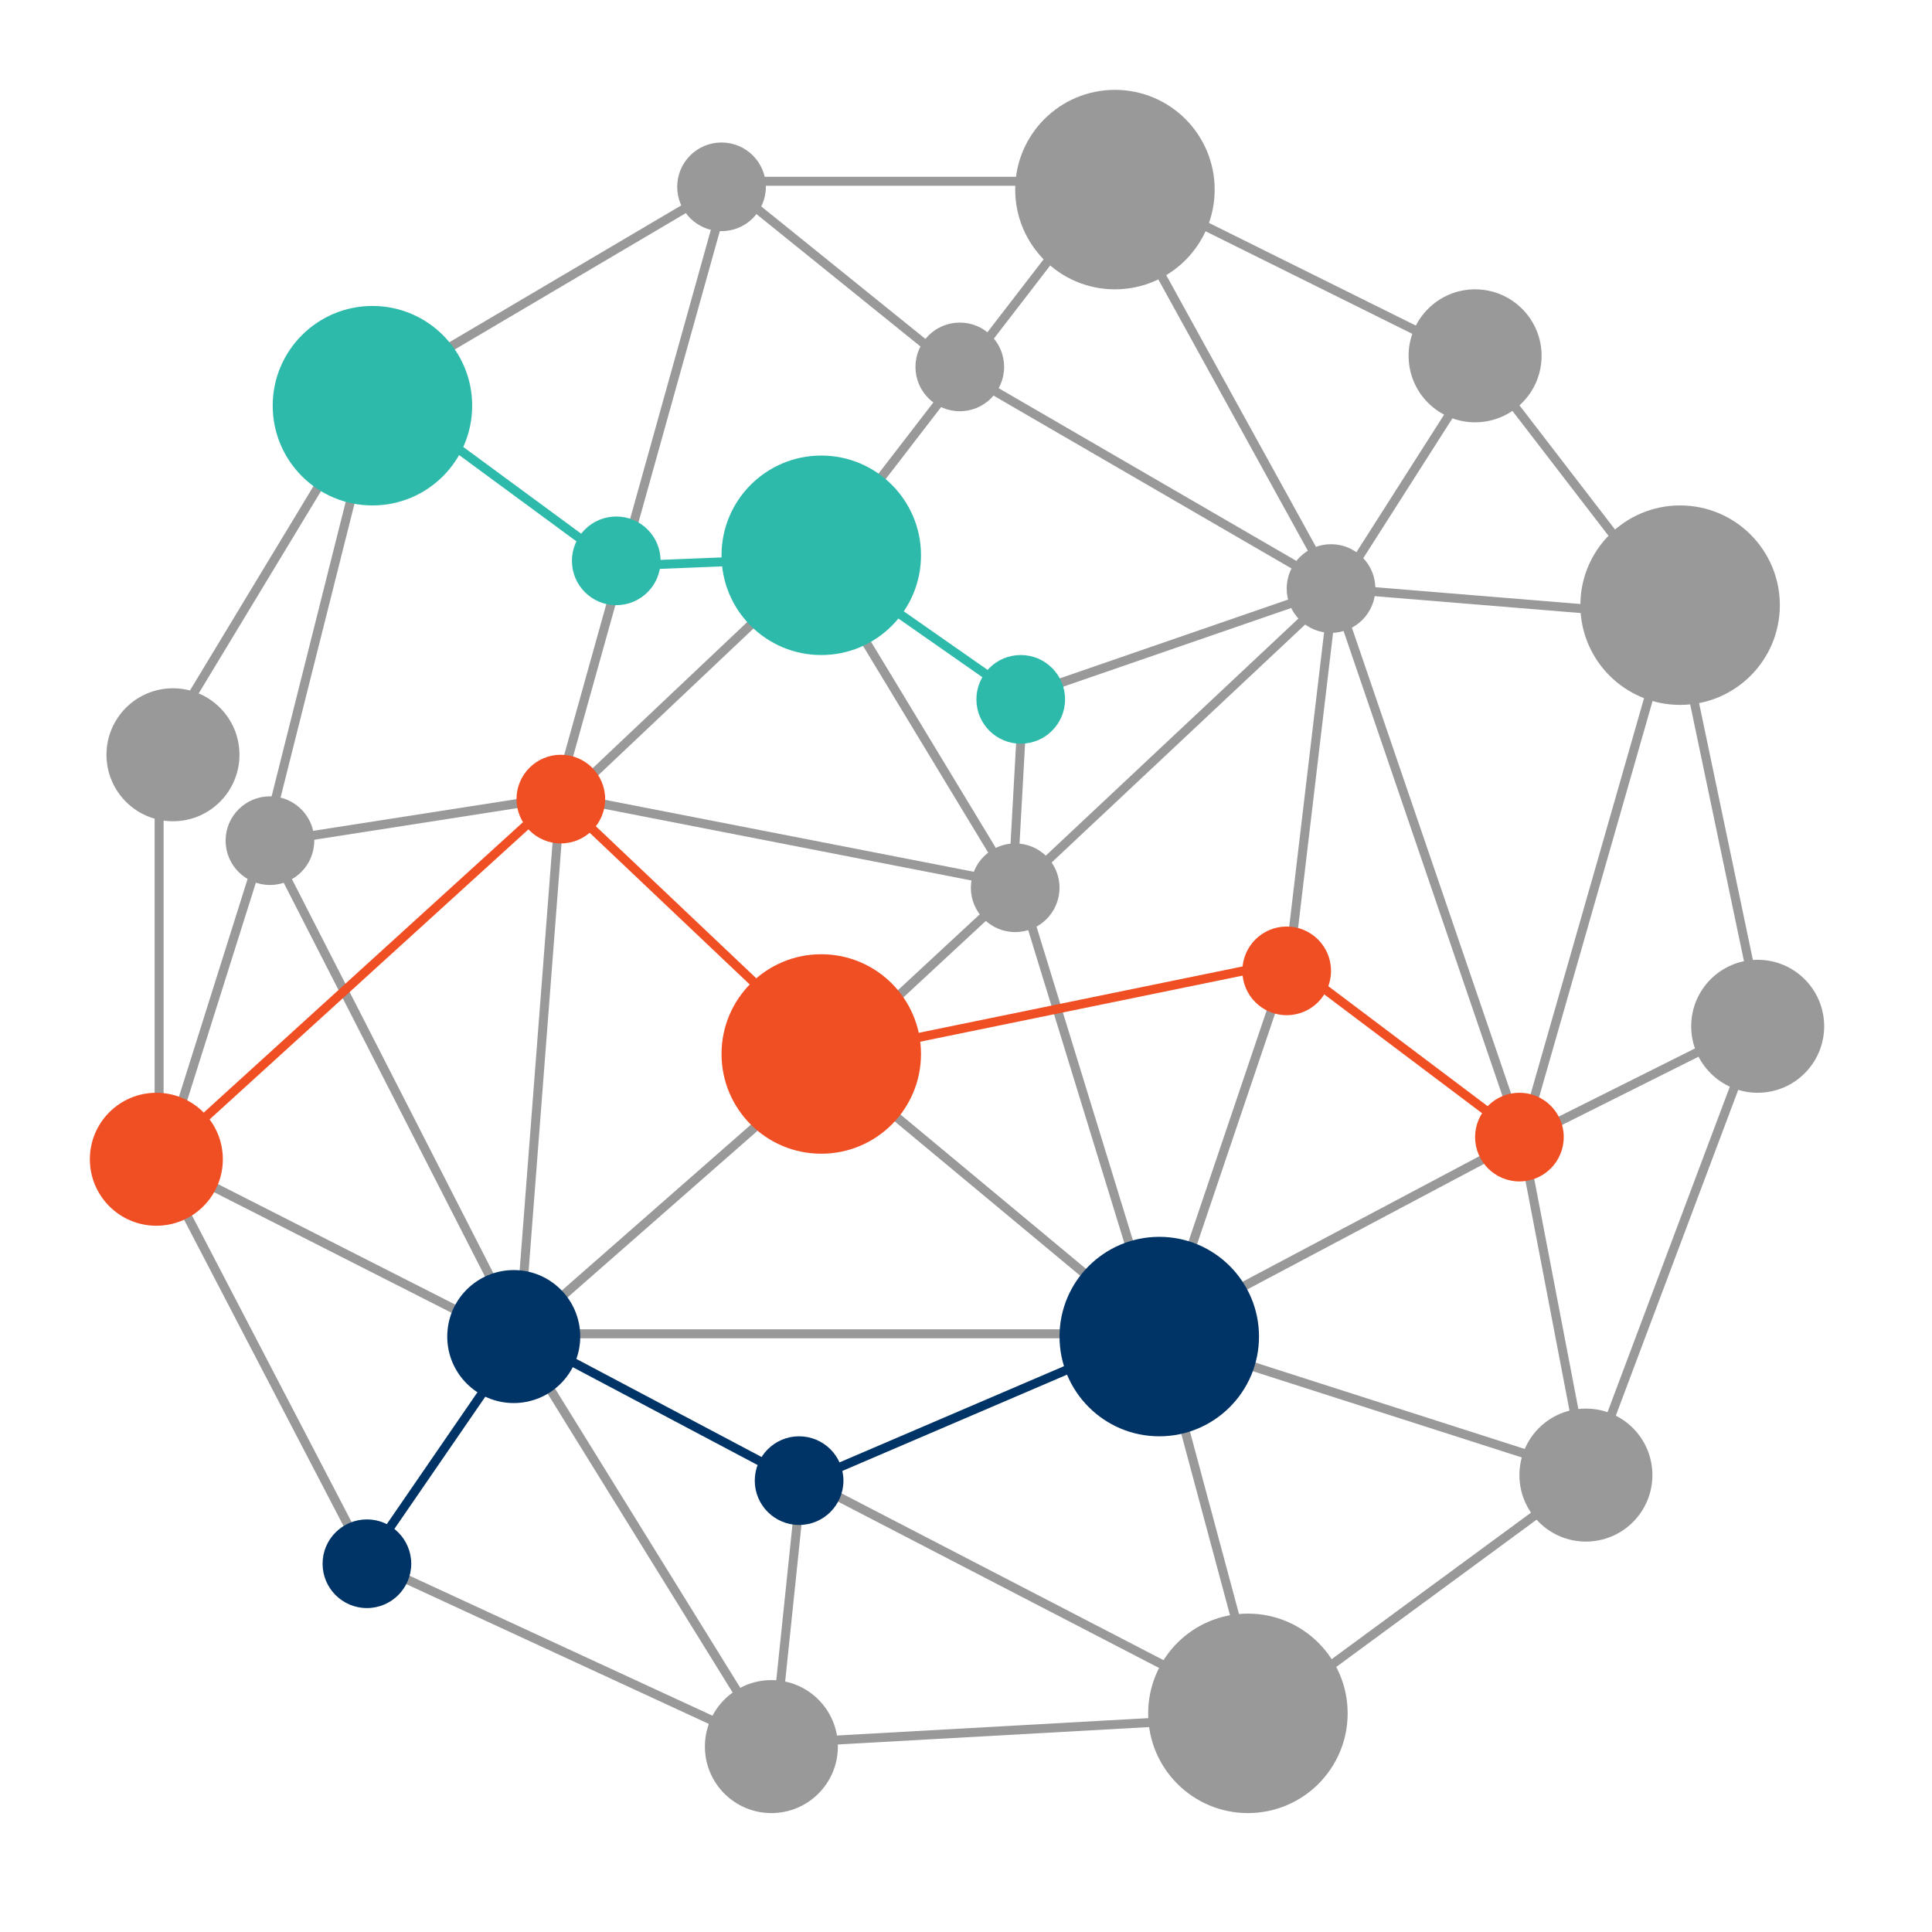 <?xml version="1.0"?>
<svg width="430" height="430" xmlns="http://www.w3.org/2000/svg" viewBox="0 0 430 430">
 <g>
  <title>background</title>
  <rect x="-1" y="-1" width="432" height="432" id="canvas_background" fill="none"></rect>
 </g>

 <g>
  <title>Layer 1</title>
  <g id="svg_1">
   <g id="lines">
    <path stroke="#999999" id="Line" d="m296.859,130.99l-49.946,-90.642" stroke-width="2" fill="none"></path>
    <path stroke="#999999" id="Line2" d="m162.438,39.732l-38.23,136.888" stroke-width="2" fill="none"></path>
    <path stroke="#999999" id="Line3" d="m84.128,87.211l-25.281,100.508" stroke-width="2" fill="none"></path>
    <path stroke="#999999" id="Line4" d="m58.23,187.719l67.211,-10.482" stroke-width="2" fill="none"></path>
    <path stroke="#999999" id="Line5" d="m58.847,187.102l-21.581,68.444" stroke-width="2" fill="none"></path>
    <path stroke="#999999" id="Line6" d="m35.415,258.013l78.927,40.08" stroke-width="2" fill="none"></path>
    <path stroke="#003366" id="Line7" d="m115.575,298.093l-33.914,49.329" stroke-width="2" fill="none"></path>
    <path stroke="#999999" id="Line8" d="m81.661,347.422l89.409,41.313" stroke-width="2" fill="none"></path>
    <path stroke="#999999" id="Line9" d="m171.687,388.735l-56.112,-90.642" stroke-width="2" fill="none"></path>
    <path stroke="#999999" id="Line10" d="m172.304,388.118l6.166,-59.195" stroke-width="2" fill="none"></path>
    <path stroke="#999999" id="Line11" d="m178.47,328.923l102.358,53.029" stroke-width="2" fill="none"></path>
    <path stroke="#999999" id="Line12" d="m280.827,381.952l-22.198,-82.626" stroke-width="2" fill="none"></path>
    <path stroke="#999999" id="Line13" d="m256.78,296.243l-73.377,-61.045" stroke-width="2" fill="none"></path>
    <path stroke="#999999" id="Line14" d="m258.629,300.559l-31.447,-102.358" stroke-width="2" fill="none"></path>
    <path stroke="#999999" id="Line15" d="m258.629,296.859l28.364,-83.859" stroke-width="2" fill="none"></path>
    <path stroke="#999999" id="Line16" d="m258.013,296.243l81.393,-43.163" stroke-width="2" fill="none"></path>
    <path stroke="#999999" id="Line17" d="m338.789,253.696l14.182,73.994" stroke-width="2" fill="none"></path>
    <path stroke="#999999" id="Line18" d="m354.204,328.307l-98.042,-31.447" stroke-width="2" fill="none"></path>
    <path stroke="#003366" id="Line19" d="m256.163,296.859l-77.693,33.297" stroke-width="2" fill="none"></path>
    <path stroke="#003366" id="Line20" d="m178.47,330.157l-62.895,-33.297" stroke-width="2" fill="none"></path>
    <path stroke="#999999" id="Line21" d="m115.575,296.859l140.588,0" stroke-width="2" fill="none"></path>
    <path stroke="#999999" id="Line22" d="m115.575,296.859l70.294,-61.661" stroke-width="2" fill="none"></path>
    <path stroke="#999999" id="Line23" d="m115.575,296.859l-56.728,-110.99" stroke-width="2" fill="none"></path>
    <path stroke="#999999" id="Line24" d="m115.575,296.859l9.866,-128.256" stroke-width="2" fill="none"></path>
    <path stroke="#999999" id="Line25" d="m125.441,177.236l101.125,19.732" stroke-width="2" fill="none"></path>
    <path stroke="#999999" id="Line26" d="m226.566,196.968l-42.546,39.463" stroke-width="2" fill="none"></path>
    <path stroke="#999999" id="Line27" d="m372.703,135.307l-33.914,118.39" stroke-width="2" fill="none"></path>
    <path stroke="#999999" id="Line28" d="m391.818,226.566l-19.115,-91.259" stroke-width="2" fill="none"></path>
    <path stroke="#999999" id="Line29" d="m391.818,226.566l-38.23,101.741" stroke-width="2" fill="none"></path>
    <path stroke="#999999" id="Line30" d="m352.971,328.923l-72.144,53.029" stroke-width="2" fill="none"></path>
    <path stroke="#999999" id="Line31" d="m281.444,381.952l-110.374,6.166" stroke-width="2" fill="none"></path>
    <path stroke="#999999" id="Line32" d="m296.859,130.99l-9.866,83.243" stroke-width="2" fill="none"></path>
    <path stroke="#999999" id="Line33" d="m338.789,253.696l-41.93,-122.706" stroke-width="2" fill="none"></path>
    <path stroke="#999999" id="Line34" d="m330.157,80.428l-31.447,49.329" stroke-width="2" fill="none"></path>
    <path stroke="#999999" id="Line35" d="m328.923,79.812l43.163,56.112" stroke-width="2" fill="none"></path>
    <path stroke="#999999" id="Line36" d="m328.923,80.428l-80.776,-40.08" stroke-width="2" fill="none"></path>
    <path stroke="#999999" id="Line37" d="m248.147,40.348l-86.942,0" stroke-width="2" fill="none"></path>
    <path stroke="#999999" id="Line38" d="m160.588,41.581l-75.227,44.396" stroke-width="2" fill="none"></path>
    <path stroke="#999999" id="Line39" d="m84.744,85.361l-49.946,82.626" stroke-width="2" fill="none"></path>
    <path stroke="#999999" id="Line40" d="m35.415,167.371l0,90.642" stroke-width="2" fill="none"></path>
    <path stroke="#999999" id="Line41" d="m35.415,258.629l46.863,90.026" stroke-width="2" fill="none"></path>
    <path stroke="#999999" id="Line42" d="m246.914,40.348l-64.128,83.243" stroke-width="2" fill="none"></path>
    <path stroke="#999999" id="Line43" d="m295.01,129.757l-80.776,-46.863" stroke-width="2" fill="none"></path>
    <path stroke="#999999" id="Line44" d="m372.703,137.157l-75.227,-6.166" stroke-width="2" fill="none"></path>
    <path stroke="#2dbaab" id="Line45" d="m181.553,124.208l-45.629,1.85" stroke-width="2" fill="none"></path>
    <path stroke="#2dbaab" id="Line46" d="m138.39,126.674l-53.645,-39.463" stroke-width="2" fill="none"></path>
    <path stroke="#999999" id="Line47" d="m391.818,227.182l-53.029,26.514" stroke-width="2" fill="none"></path>
    <path stroke="#f04e23" id="Line48" d="m336.939,251.847l-49.946,-37.613" stroke-width="2" fill="none"></path>
    <path stroke="#f04e23" id="Line49" d="m285.76,214.233l-99.275,20.348" stroke-width="2" fill="none"></path>
    <path stroke="#f04e23" id="Line50" d="m184.636,234.581l-59.195,-56.112" stroke-width="2" fill="none"></path>
    <path stroke="#f04e23" id="Line51" d="m124.208,177.236l-88.792,80.776" stroke-width="2" fill="none"></path>
    <path stroke="#999999" id="Line52" d="m227.799,153.805l-2.466,44.396" stroke-width="2" fill="none"></path>
    <path stroke="#2dbaab" id="Line53" d="m181.553,123.591l45.013,31.447" stroke-width="2" fill="none"></path>
    <path stroke="#999999" id="Line54" d="m227.182,155.038l69.677,-24.048" stroke-width="2" fill="none"></path>
    <path stroke="#999999" id="Line55" d="m296.243,132.224l-70.294,65.978" stroke-width="2" fill="none"></path>
    <path stroke="#999999" id="Line56" d="m182.169,124.824l-56.728,53.645" stroke-width="2" fill="none"></path>
    <path stroke="#999999" id="Line57" d="m182.169,125.441l42.546,70.294" stroke-width="2" fill="none"></path>
    <path stroke="#999999" id="svg_2" d="m213.617,82.895l-51.179,-41.313" stroke-width="2" fill="none"></path>
   </g>
   <g id="ellipses">
    <path rel="1" class="green" id="Ellipse1" d="m60.696,90.294c0,-12.26 9.938,-22.198 22.198,-22.198c12.26,0 22.198,9.938 22.198,22.198c0,12.26 -9.938,22.198 -22.198,22.198c-12.26,0 -22.198,-9.938 -22.198,-22.198z" fill="#2dbaab"></path>
    <path id="Ellipse2" d="m225.949,42.198c0,-12.26 9.938,-22.198 22.198,-22.198c12.26,0 22.198,9.938 22.198,22.198c0,12.26 -9.938,22.198 -22.198,22.198c-12.26,0 -22.198,-9.938 -22.198,-22.198z" fill="#999999"></path>
    <path rel="6" id="Ellipse3" d="m351.738,134.69c0,-12.26 9.938,-22.198 22.198,-22.198c12.26,0 22.198,9.938 22.198,22.198c0,12.26 -9.938,22.198 -22.198,22.198c-12.26,0 -22.198,-9.938 -22.198,-22.198z" fill="#999999"></path>
    <path rel="9" class="orange" id="Ellipse4" d="m160.588,234.581c0,-12.26 9.938,-22.198 22.198,-22.198c12.26,0 22.198,9.938 22.198,22.198c0,12.26 -9.938,22.198 -22.198,22.198c-12.26,0 -22.198,-9.938 -22.198,-22.198z" fill="#f04e23"></path>
    <path rel="16" class="blue" id="Ellipse5" d="m235.815,297.476c0,-12.26 9.938,-22.198 22.198,-22.198c12.26,0 22.198,9.938 22.198,22.198c0,12.26 -9.938,22.198 -22.198,22.198c-12.26,0 -22.198,-9.938 -22.198,-22.198z" fill="#003366"></path>
    <path id="Ellipse6" d="m255.546,381.335c0,-12.26 9.938,-22.198 22.198,-22.198c12.26,0 22.198,9.938 22.198,22.198c0,12.26 -9.938,22.198 -22.198,22.198c-12.26,0 -22.198,-9.938 -22.198,-22.198z" fill="#999999"></path>
    <path id="Ellipse7" d="m23.7,167.987c0,-8.173 6.626,-14.799 14.799,-14.799c8.173,0 14.799,6.625 14.799,14.799c0,8.173 -6.626,14.799 -14.799,14.799c-8.173,0 -14.799,-6.625 -14.799,-14.799z" fill="#999999"></path>
    <path rel="7" class="orange" id="Ellipse8" d="m20,258.013c0,-8.173 6.626,-14.799 14.799,-14.799c8.173,0 14.799,6.625 14.799,14.799c0,8.173 -6.626,14.799 -14.799,14.799c-8.173,0 -14.799,-6.626 -14.799,-14.799z" fill="#f04e23"></path>
    <path id="Ellipse9" d="m313.508,79.195c0,-8.173 6.625,-14.799 14.799,-14.799c8.173,0 14.799,6.625 14.799,14.799c0,8.173 -6.625,14.799 -14.799,14.799c-8.173,0 -14.799,-6.626 -14.799,-14.799z" fill="#999999"></path>
    <path id="Ellipse10" d="m156.888,388.735c0,-8.173 6.625,-14.799 14.799,-14.799c8.173,0 14.799,6.625 14.799,14.799c0,8.173 -6.625,14.799 -14.799,14.799c-8.173,0 -14.799,-6.626 -14.799,-14.799z" fill="#999999"></path>
    <path rel="12" id="Ellipse11" d="m376.403,228.415c0,-8.173 6.625,-14.799 14.799,-14.799c8.173,0 14.799,6.625 14.799,14.799c0,8.173 -6.625,14.799 -14.799,14.799c-8.173,0 -14.799,-6.625 -14.799,-14.799z" fill="#999999"></path>
    <path rel="17" id="Ellipse12" d="m338.173,328.307c0,-8.173 6.625,-14.799 14.799,-14.799c8.173,0 14.799,6.626 14.799,14.799c0,8.173 -6.625,14.799 -14.799,14.799c-8.173,0 -14.799,-6.625 -14.799,-14.799z" fill="#999999"></path>
    <path rel="15" class="blue" id="Ellipse13" d="m167.987,329.54c0,-5.449 4.417,-9.866 9.866,-9.866c5.449,0 9.866,4.417 9.866,9.866c0,5.449 -4.417,9.866 -9.866,9.866c-5.449,0 -9.866,-4.417 -9.866,-9.866z" fill="#003366"></path>
    <path rel="14" class="blue" id="Ellipse14" d="m99.543,297.476c0,-8.173 6.625,-14.799 14.799,-14.799c8.173,0 14.799,6.626 14.799,14.799c0,8.173 -6.625,14.799 -14.799,14.799c-8.173,0 -14.799,-6.626 -14.799,-14.799z" fill="#003366"></path>
    <path id="Ellipse15" d="m50.214,187.102c0,-5.449 4.417,-9.866 9.866,-9.866c5.449,0 9.866,4.417 9.866,9.866c0,5.449 -4.417,9.866 -9.866,9.866c-5.449,0 -9.866,-4.417 -9.866,-9.866z" fill="#999999"></path>
    <path id="Ellipse16" d="m216.083,197.585c0,-5.449 4.417,-9.866 9.866,-9.866c5.449,0 9.866,4.417 9.866,9.866c0,5.449 -4.417,9.866 -9.866,9.866c-5.449,0 -9.866,-4.417 -9.866,-9.866z" fill="#999999"></path>
    <path rel="4" class="green" id="Ellipse17" d="m217.316,155.655c0,-5.449 4.417,-9.866 9.866,-9.866c5.449,0 9.866,4.417 9.866,9.866c0,5.449 -4.417,9.866 -9.866,9.866c-5.449,0 -9.866,-4.417 -9.866,-9.866z" fill="#2dbaab"></path>
    <path rel="5" id="Ellipse18" d="m286.377,130.99c0,-5.449 4.417,-9.866 9.866,-9.866c5.449,0 9.866,4.417 9.866,9.866c0,5.449 -4.417,9.866 -9.866,9.866c-5.449,0 -9.866,-4.417 -9.866,-9.866z" fill="#999999"></path>
    <path id="Ellipse19" d="m150.722,41.581c0,-5.449 4.417,-9.866 9.866,-9.866c5.449,0 9.866,4.417 9.866,9.866c0,5.449 -4.417,9.866 -9.866,9.866c-5.449,0 -9.866,-4.417 -9.866,-9.866z" fill="#999999"></path>
    <path rel="10" class="orange" id="Ellipse20" d="m276.511,216.083c0,-5.449 4.417,-9.866 9.866,-9.866c5.449,0 9.866,4.417 9.866,9.866c0,5.449 -4.417,9.866 -9.866,9.866c-5.449,0 -9.866,-4.417 -9.866,-9.866z" fill="#f04e23"></path>
    <path rel="11" class="orange" id="Ellipse21" d="m328.307,253.08c0,-5.449 4.417,-9.866 9.866,-9.866c5.449,0 9.866,4.417 9.866,9.866c0,5.449 -4.417,9.866 -9.866,9.866c-5.449,0 -9.866,-4.417 -9.866,-9.866z" fill="#f04e23"></path>
    <path rel="8" class="orange" id="Ellipse22" d="m114.958,177.853c0,-5.449 4.417,-9.866 9.866,-9.866c5.449,0 9.866,4.417 9.866,9.866c0,5.449 -4.417,9.866 -9.866,9.866c-5.449,0 -9.866,-4.417 -9.866,-9.866z" fill="#f04e23"></path>
    <path rel="13" class="blue" id="Ellipse23" d="m71.796,348.038c0,-5.449 4.417,-9.866 9.866,-9.866c5.449,0 9.866,4.417 9.866,9.866c0,5.449 -4.417,9.866 -9.866,9.866c-5.449,0 -9.866,-4.417 -9.866,-9.866z" fill="#003366"></path>
    <path rel="3" class="green" id="Ellipse24" d="m160.588,123.591c0,-12.26 9.938,-22.198 22.198,-22.198c12.26,0 22.198,9.938 22.198,22.198c0,12.26 -9.938,22.198 -22.198,22.198c-12.26,0 -22.198,-9.938 -22.198,-22.198z" fill="#2dbaab"></path>
    <path rel="2" class="green" id="Ellipse25" d="m127.291,124.824c0,-5.449 4.417,-9.866 9.866,-9.866c5.449,0 9.866,4.417 9.866,9.866c0,5.449 -4.417,9.866 -9.866,9.866c-5.449,0 -9.866,-4.417 -9.866,-9.866z" fill="#2dbaab"></path>
    <path id="svg_3" d="m203.751,81.661c0,-5.449 4.417,-9.866 9.866,-9.866c5.449,0 9.866,4.417 9.866,9.866c0,5.449 -4.417,9.866 -9.866,9.866c-5.449,0 -9.866,-4.417 -9.866,-9.866z" fill="#999999"></path>
   </g>
  </g>
 </g>
</svg>
